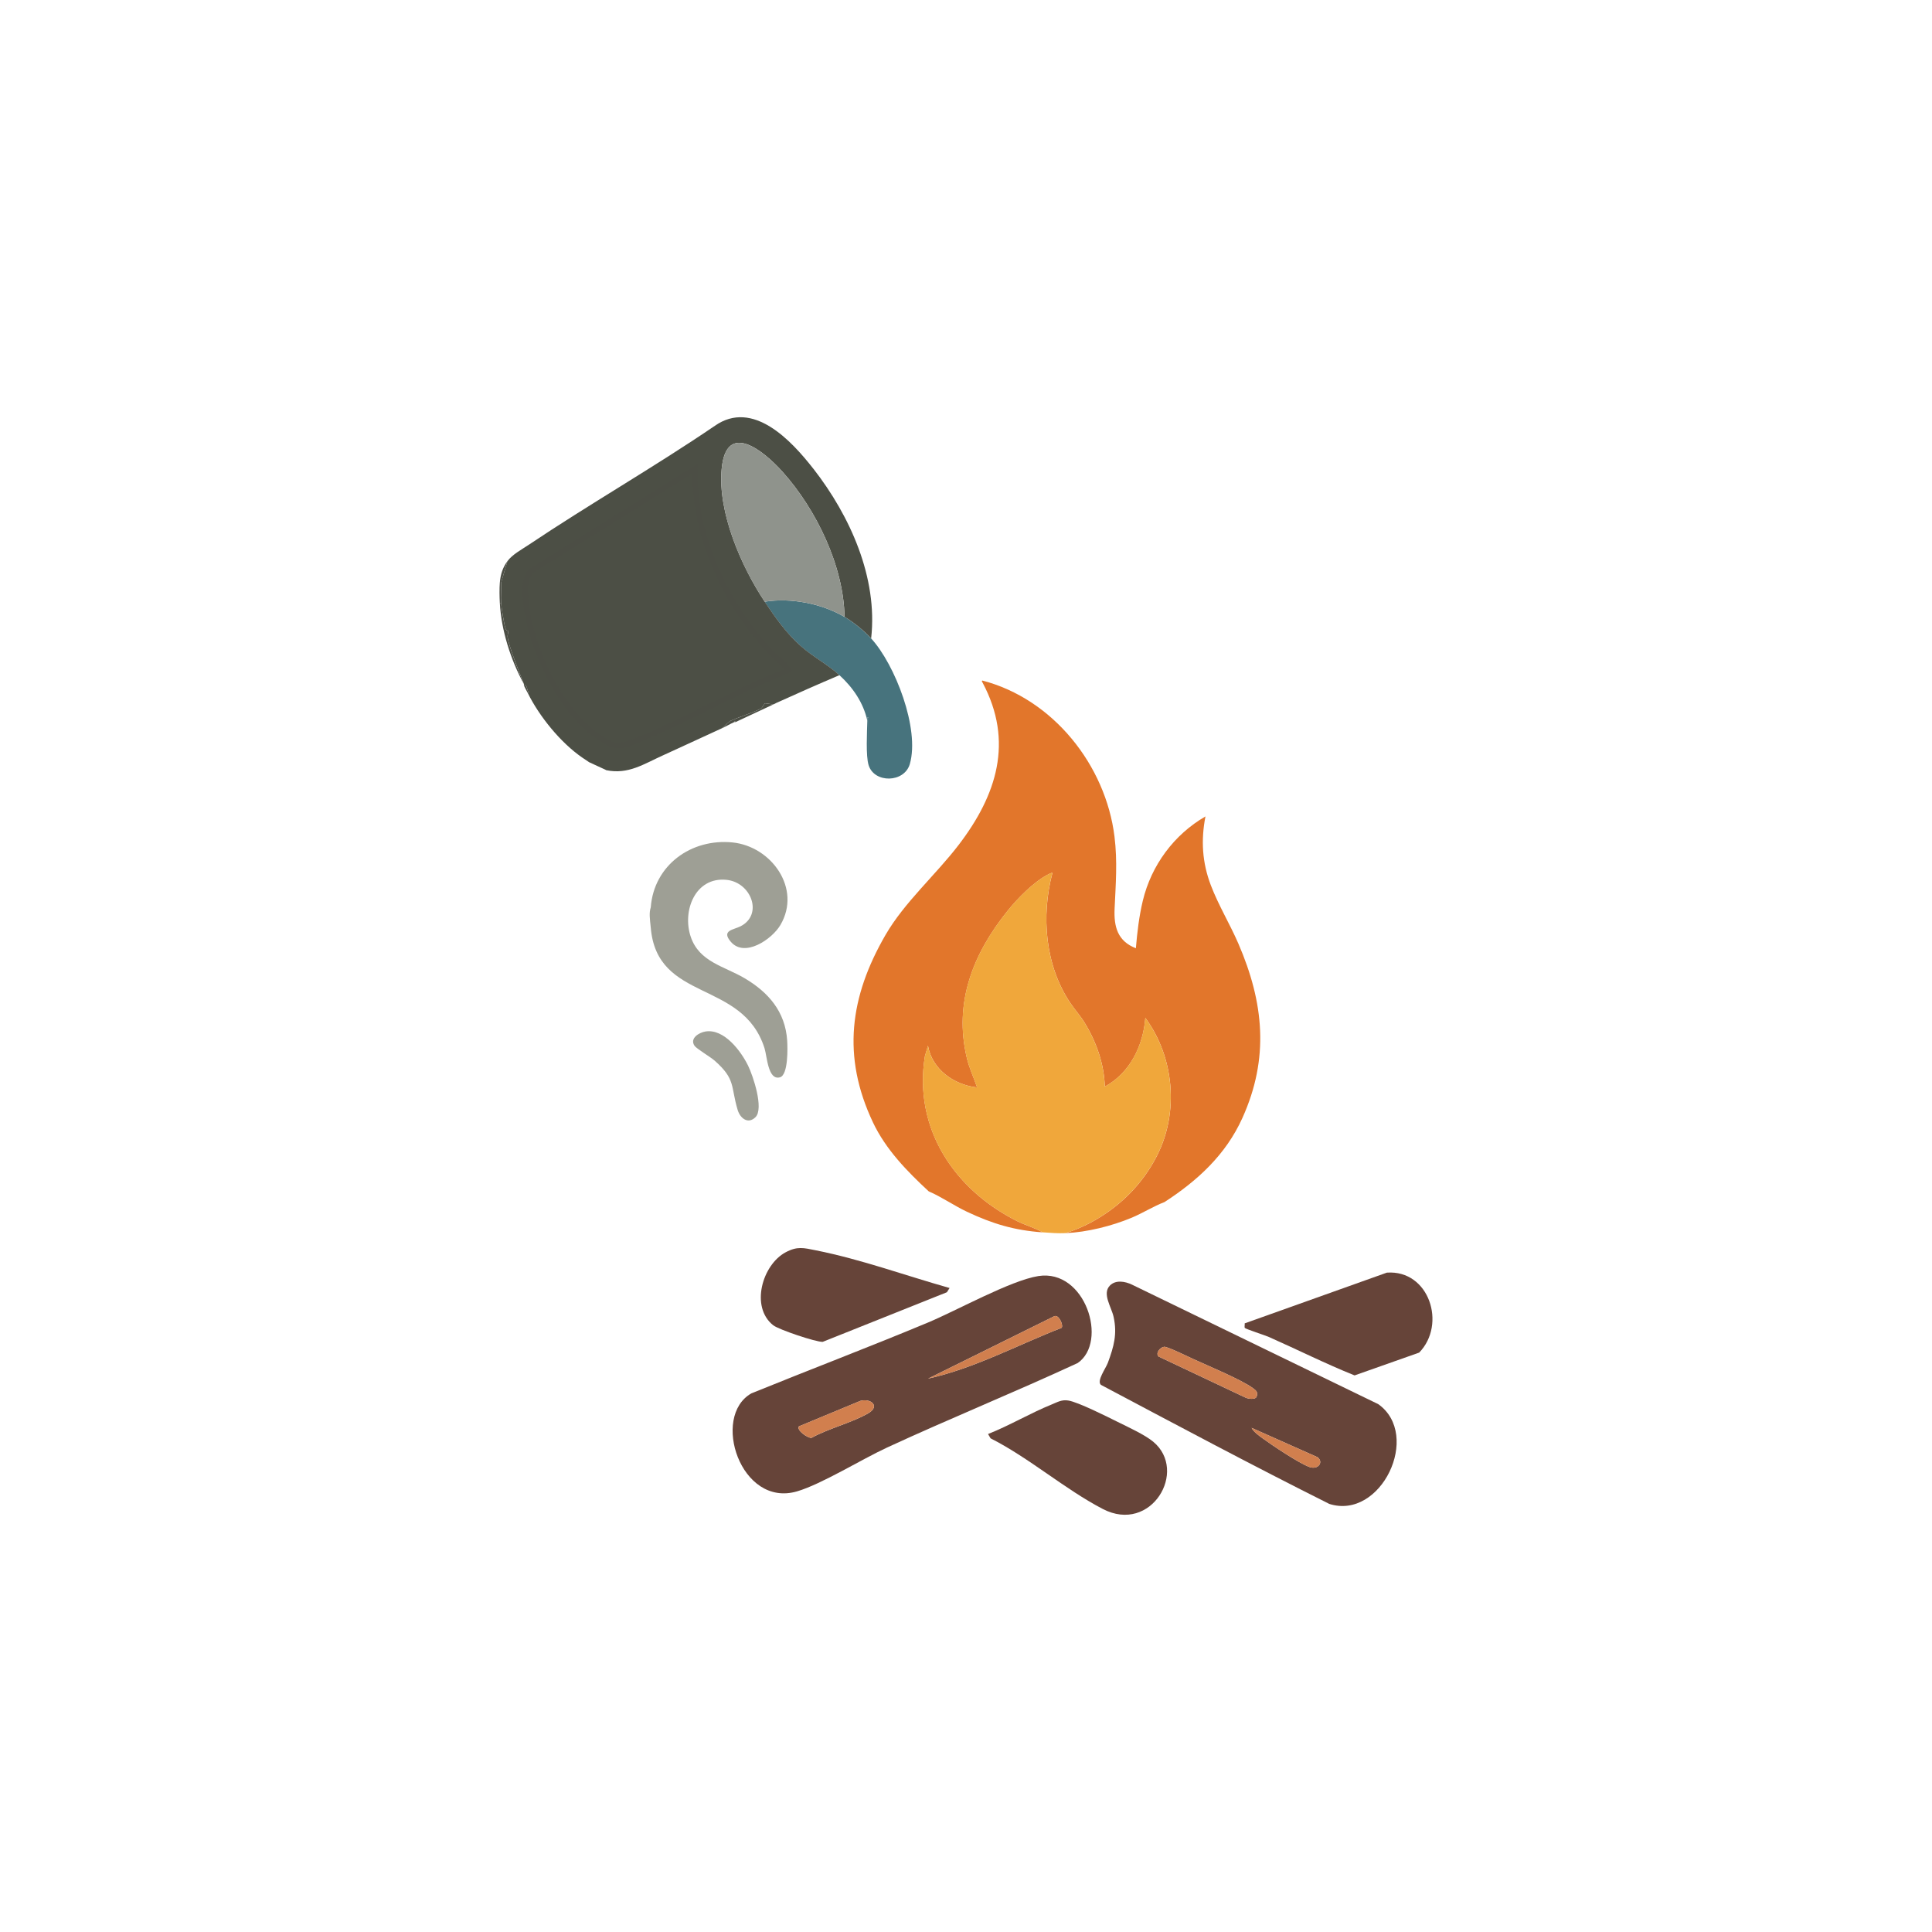 <?xml version="1.0" encoding="UTF-8"?>
<svg id="Layer_2" data-name="Layer 2" xmlns="http://www.w3.org/2000/svg" viewBox="0 0 1080 1080">
  <defs>
    <style>
      .cls-1 {
        fill: none;
      }

      .cls-2 {
        fill: #4c4e45;
      }

      .cls-3 {
        fill: #47737d;
      }

      .cls-4 {
        stroke: #4c4e45;
        stroke-miterlimit: 10;
        stroke-width: 3px;
      }

      .cls-4, .cls-5 {
        fill: #4c4f45;
      }

      .cls-6 {
        fill: #9e9f95;
      }

      .cls-7 {
        fill: #8f938c;
      }

      .cls-8 {
        fill: #d17f4e;
      }

      .cls-9 {
        fill: #f0a73b;
      }

      .cls-10 {
        fill: #e2762b;
      }

      .cls-11 {
        fill: #664439;
      }
    </style>
  </defs>
  <g id="Layer_1-2" data-name="Layer 1">
    <g>
      <g>
        <g id="_3OHjbJ.tif" data-name="3OHjbJ.tif">
          <g>
            <path class="cls-11" d="M580.43,713.33c26.29-4.15,39.21,36.8,21.99,48.62-35.25,16.33-71.29,30.94-106.56,47.24-14.21,6.57-36.58,20.45-50.27,24.48-31.57,9.28-48.26-41.9-25.56-54.77,32.84-13.36,66.01-25.94,98.73-39.6,16.06-6.7,46.17-23.52,61.67-25.97ZM593.47,742.25c1.08-1.52-1.63-7.72-4.21-6.44l-70.47,34.86c26.01-5.79,49.95-18.77,74.68-28.42ZM446.62,797.33c-1.54,2.22,4.84,6.52,6.95,6.46,9.54-5.28,22.58-8.43,31.75-13.73,6.93-4.01,1.44-8.56-4.39-6.96l-34.31,14.24Z"/>
            <path class="cls-11" d="M620.49,718.58c3.26-3.25,8.49-2.29,12.31-.45l137.68,66.81c24.28,17.28,1.53,64.99-27.41,55.75-42.92-21.48-85.26-44.06-127.65-66.55-2.49-2.25,2.7-9.1,3.93-12.46,3.3-9.03,5.27-15.9,3.16-25.54-1.2-5.5-6.58-13.02-2.02-17.56ZM650.81,752.86c-2.13.22-5,3.4-3.22,5.42l49.04,23.17c1.48.53,4.7.95,5.68-.39,1.17-2.59.02-3.67-1.92-5.08-6.65-4.85-25.06-12.45-33.5-16.34-2.64-1.22-14.37-6.95-16.08-6.78ZM699.66,798.19c1.02,2.15,4.23,4.44,6.17,5.85,5.58,4.06,20.18,13.84,26.11,16,4.92,1.8,8.12-2.72,4.58-5.45l-36.86-16.4Z"/>
            <path class="cls-11" d="M552.31,801.63c11.91-4.68,23.75-11.74,35.51-16.49,3.33-1.35,5.64-2.85,9.39-2.24,5.55.9,21.7,9.04,27.59,11.96s15.22,7.21,19.86,11.07c19.63,16.32-1.1,51.66-28.17,37.61-21.03-10.91-41.28-28.65-62.75-39.5l-1.43-2.42Z"/>
            <path class="cls-11" d="M695.83,742.28c-.26-.4.08-1.78-.04-2.51l79.47-28.36c23.68-1.67,33.47,28.89,18.07,44.7l-36.11,12.75c-16.27-6.53-31.95-14.42-47.97-21.51-2.13-.94-13.04-4.45-13.43-5.06Z"/>
            <path class="cls-11" d="M530.82,720l-1.49,2.37-69.42,27.73c-3.72.2-24.65-6.87-27.68-9.27-12.93-10.23-6.11-33.79,6.91-40.77,6.59-3.53,10.07-2.49,16.94-1.12,25.41,5.07,49.88,14.05,74.74,21.06Z"/>
            <path class="cls-8" d="M593.47,742.25c-24.73,9.65-48.67,22.63-74.68,28.42l70.47-34.86c2.58-1.28,5.29,4.92,4.21,6.44Z"/>
            <path class="cls-8" d="M446.62,797.33l34.31-14.24c5.83-1.6,11.32,2.96,4.39,6.96-9.17,5.3-22.21,8.45-31.75,13.73-2.12.06-8.49-4.24-6.95-6.46Z"/>
            <path class="cls-8" d="M650.81,752.86c1.71-.17,13.44,5.56,16.08,6.78,8.43,3.89,26.85,11.49,33.5,16.34,1.94,1.41,3.08,2.48,1.92,5.08-.97,1.34-4.2.93-5.68.39l-49.04-23.17c-1.77-2.02,1.09-5.2,3.22-5.42Z"/>
            <path class="cls-8" d="M699.66,798.19l36.86,16.4c3.54,2.73.34,7.25-4.58,5.45-5.93-2.16-20.53-11.94-26.11-16-1.94-1.41-5.15-3.7-6.17-5.85Z"/>
          </g>
        </g>
        <path class="cls-10" d="M519.18,665.99c-12.14-11.26-24.02-23.41-31.2-38.59-17.45-36.89-12.94-70.28,7.04-104.79,10.57-18.25,27.96-33.44,40.83-50.24,21.37-27.91,30.94-57.85,13.45-90.71-.2-.37-.77-.97-.15-1.23,39.49,10.26,68.92,47.24,73.86,87.23,1.71,13.84.69,26.5.06,40.22-.47,10.17,1.67,18.23,11.89,22.19.75-8.89,1.79-17.88,3.88-26.56,4.75-19.79,17.41-36.96,35.02-47.12-2.59,13.3-1.83,25.79,2.99,38.44,4.23,11.12,10.68,21.72,15.41,32.65,14.26,33,17.37,64.07,2.21,97.56-9.26,20.45-24.95,34.87-43.48,46.91-6.32,2.42-12.14,6.16-18.44,8.79-11.19,4.65-24.8,8.05-36.93,8.6,4.62-1.43,9.73-3.57,14.04-5.87,16.03-8.58,28.87-21.23,37.13-37.46,12.37-24.29,9.6-55.15-6.55-77.02-1.15,15.51-8.63,30.89-22.65,38.44-.34-12.62-4.72-24.98-11.25-35.66-2.41-3.94-5.52-7.34-8.07-11.15-14.07-21-16.32-48.5-9.97-72.63-.29-.29-2.09.68-2.52.9-8.05,4.2-16.94,13.3-22.63,20.39-19.24,23.94-30.07,51.12-22.68,82.15,1.36,5.71,3.87,10.93,5.73,16.46-12.83-1.4-25.18-10.06-27.46-23.33l-1.71,5.83c-6.54,40.45,16.46,74.71,51.65,92.27,4.6,2.29,9.69,3.63,14.13,6.23-15.77-1.09-28.06-4.81-42.27-11.51-7.14-3.36-14.31-8.38-21.34-11.38Z"/>
        <path class="cls-9" d="M582.79,688.88c-4.45-2.6-9.53-3.94-14.13-6.23-35.19-17.56-58.2-51.82-51.65-92.27l1.71-5.83c2.28,13.28,14.63,21.93,27.46,23.33-1.87-5.53-4.37-10.75-5.73-16.46-7.39-31.03,3.43-58.21,22.68-82.15,5.7-7.09,14.58-16.19,22.63-20.39.43-.22,2.24-1.19,2.52-.9-6.35,24.13-4.1,51.63,9.97,72.63,2.55,3.81,5.67,7.21,8.07,11.15,6.53,10.68,10.92,23.04,11.25,35.66,14.02-7.55,21.5-22.93,22.65-38.44,16.15,21.88,18.92,52.73,6.55,77.02-8.27,16.23-21.1,28.88-37.13,37.46-4.3,2.3-9.42,4.44-14.04,5.87-4.37.2-8.51-.16-12.81-.46Z"/>
        <path class="cls-3" d="M472.09,344.85c5.04,2.97,10.92,7.74,14.88,12.04,13.4,14.6,27.27,50.49,21.64,70.16-3.05,10.65-19.89,10.9-23.05.68v-26.56c-1.05-1.19-.7,1.33-.71,1.77-2.16-10.05-8.08-18.66-15.59-25.5-6.59-6.02-14.84-10.24-21.63-16.27-8.03-7.13-14.26-15.92-20.17-24.81,14.61-2.33,31.85.99,44.63,8.5Z"/>
        <path class="cls-3" d="M485.55,427.73c-1.61-5.21-.86-18.67-.71-24.79.01-.44-.34-2.96.71-1.77v26.56Z"/>
        <path class="cls-5" d="M432.42,393.73c-7.11,3.22-14.16,6.68-21.25,9.92l-.36-.7-.35.7c-2.39,1.09-4.69,2.45-7.08,3.54l4.82-4.18c5.23-2.29,12.14-4.39,17.11-6.86.68-.34,2.08-2.93,2.26-2.98.23-.07,3.85.6,4.85.56Z"/>
        <path class="cls-5" d="M411.17,403.65c-.2.09-.51-.09-.71,0l.35-.7.36.7Z"/>
        <g>
          <path class="cls-5" d="M454.67,262.04c-12.28-15.77-33.79-38.9-55.05-24.02-34.04,23.18-69.96,43.66-104.14,66.58-3.96,2.65-9.03,5.33-11.82,9.08l-3.54,12.04c.21,3.74-.29,7.61,0,11.33.2,2.56,1.64,11.89,2.45,14.22.55,1.57,1.64,1.36,1.68,1.46.06.18-.68,2.11-.46,3.61.82,5.51,6.77,20.27,9.08,26.05.08.2-.08.5,0,.71,2.18-.54,1.29,2.58,2.82,3.9l-.69.35c6.48,13.16,18.4,27.82,30.46,36.13l3.91,2.62,8.14,3.75c.21.07.5.28.73.33l.69.37c12.3,2.52,20.96-3.48,31.69-8.31,9.83-4.42,21.81-10.09,32.78-15.07l4.82-4.18c5.23-2.29,12.14-4.39,17.11-6.86.68-.34,2.08-2.93,2.26-2.98.23-.07,3.85.6,4.85.56.26-.12.15-.06.38-.16l.59-.3.44-.25c11.74-5.32,23.56-10.55,35.42-15.59-6.59-6.02-14.84-10.24-21.63-16.28-8.03-7.13-14.26-15.92-20.17-24.81-13.14-19.78-26.25-49.75-24.07-74.02,2.49-27.79,23.86-9.92,34.01,1.39,18.81,20.94,34.24,52.7,34.69,81.13,5.04,2.97,10.92,7.74,14.88,12.04,3.83-33.99-11.83-68.56-32.31-94.86ZM432.03,365.81c.99,1.04,9.35,8.18,8.89,8.79-7.07,2.85-14.1,5.91-21.02,9.09-21.53,9.91-47.51,24.39-69.17,32.13-6.42,2.29-9.84.16-15.3-3.37-23.37-15.15-42.12-56.1-41.85-83.53.03-2.62,1.24-8.38,3.58-9.88l91.33-57.07c-.85,38.08,17.63,76.74,43.54,103.84Z"/>
          <path class="cls-2" d="M284.24,352.74c-.04-.1-1.13.11-1.68-1.46-.82-2.33-2.26-11.66-2.45-14.22h-.71c.81,15.27,6.15,32.01,13.46,45.34-2.32-5.78-8.27-20.53-9.08-26.05-.22-1.5.53-3.43.46-3.61Z"/>
          <path class="cls-2" d="M283.66,313.68c-2.69,3.62-3.89,7.57-4.25,12.04h.71l3.54-12.04Z"/>
          <path class="cls-2" d="M280.11,325.72h-.71c-.27,3.35-.18,7.93,0,11.33h.71c-.29-3.73.21-7.59,0-11.33Z"/>
          <path class="cls-2" d="M292.86,383.1c.66,1.65,1.38,2.74,2.13,4.25l.69-.35c-1.53-1.33-.64-4.45-2.82-3.9Z"/>
          <path class="cls-4" d="M297.16,319.04c-2.34,1.5-3.56,7.25-3.58,9.88-.27,27.43,18.48,68.38,41.85,83.53,5.46,3.54,8.88,5.67,15.3,3.37,21.67-7.74,47.64-22.22,69.17-32.13,6.92-3.19,13.96-6.24,21.02-9.09.46-.61-7.9-7.75-8.89-8.79-25.91-27.11-44.39-65.76-43.54-103.84l-91.33,57.07Z"/>
        </g>
        <path class="cls-7" d="M472.09,344.85c-12.78-7.51-30.02-10.83-44.63-8.5-13.14-19.78-26.25-49.75-24.07-74.02,2.49-27.79,23.86-9.92,34.01,1.39,18.81,20.94,34.24,52.7,34.69,81.13Z"/>
        <path class="cls-6" d="M363.78,507.21c1.79-23.66,22.69-38.61,45.72-36.28,21.69,2.19,38.76,25.75,26.75,46.16-4.7,7.98-19.98,18.43-27.72,9.37-5.47-6.4,1.46-6.65,5.38-8.63,12.85-6.47,6.13-24.6-7.81-26-17.43-1.75-24.88,17.3-19.97,31.85,4.76,14.07,18.74,16.45,30.04,23.11,13.42,7.91,22.8,18.71,23.87,34.88.26,3.96.66,19.24-4.04,20.55-6.73,1.87-7.16-11.65-8.63-16.27-12.26-38.57-60.18-25.46-63.6-67.53-.51-4.92-.99-8.08,0-11.19Z"/>
        <path class="cls-6" d="M422.33,624.5c-4.18,4.17-8.58.59-9.96-3.99-3.99-13.25-.96-17.13-12.92-27.64-2.35-2.06-10.11-6.62-11.25-8.33-2.75-4.16,2.58-7.35,6.16-7.93,10.43-1.69,19.88,10.98,23.86,19.17,2.73,5.61,8.92,23.92,4.1,28.73Z"/>
      </g>
      <rect class="cls-1" width="1080" height="1080"/>
      <rect class="cls-1" width="1080" height="1080"/>
    </g>
  </g>
</svg>